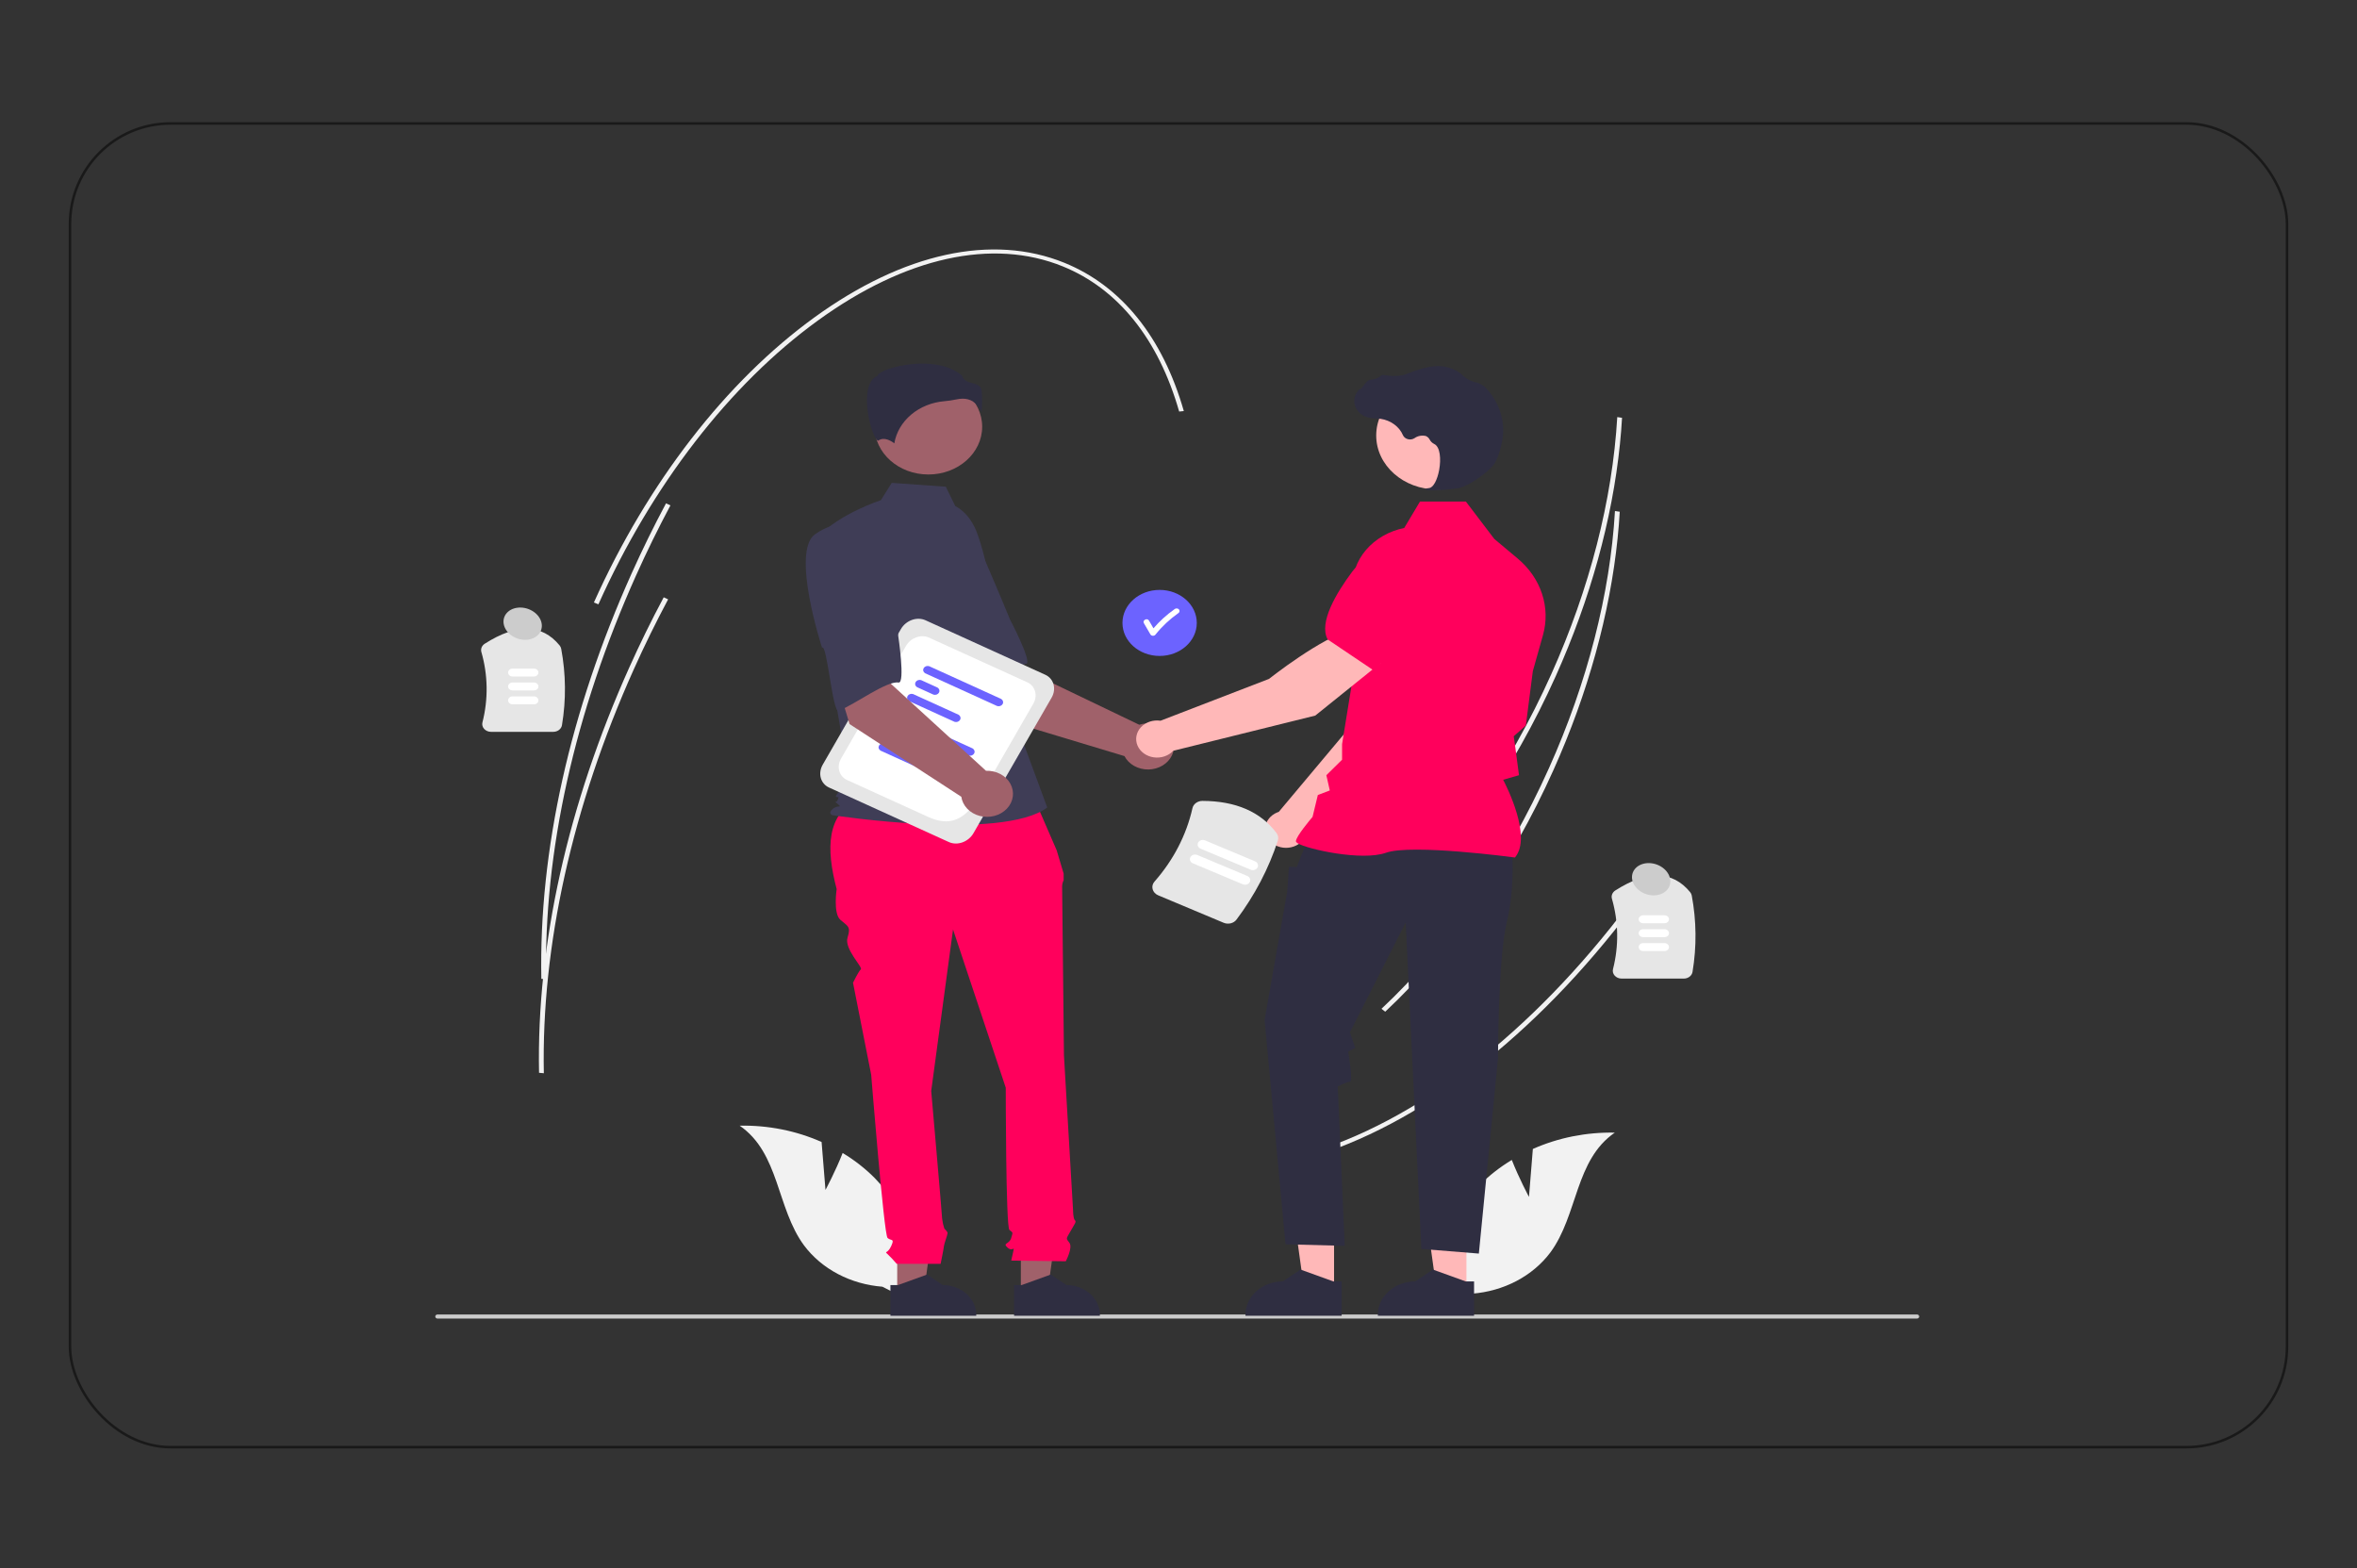 <?xml version="1.0" encoding="UTF-8"?> <svg xmlns="http://www.w3.org/2000/svg" width="926" height="616" viewBox="0 0 926 616" fill="none"><rect x="0" y="0" width="926" height="616" fill="#333333" stroke="none"/><rect x="27.5" y="48.5" width="871" height="520" rx="39.5" stroke="black" stroke-opacity="0.5"></rect><g clip-path="url(#clip0_2847_54)"><path d="M636.424 174.505C633.395 204.145 624.767 235.398 611.236 265.552C594.503 302.843 571.641 335.688 545.121 360.538L543.649 359.398C570.041 334.668 592.799 301.968 609.462 264.831C624.522 231.272 633.479 196.348 635.378 163.852L637.258 164.131C637.059 167.563 636.781 171.021 636.424 174.505Z" fill="#F2F2F2"></path><path d="M648.485 346.646C611.237 399.282 566.046 436.892 521.237 452.544L520.331 451.068C564.83 435.524 609.755 398.107 646.834 345.711L648.485 346.646Z" fill="#F2F2F2"></path><path d="M635.52 211.404C632.491 241.043 623.863 272.296 610.332 302.451C593.598 339.741 570.737 372.587 544.217 397.436L542.745 396.296C569.136 371.567 591.894 338.866 608.558 301.73C623.617 268.17 632.575 233.247 634.473 200.75L636.354 201.03C636.154 204.462 635.876 207.92 635.52 211.404Z" fill="#F2F2F2"></path><path d="M217.357 287.497H192.918C192.395 287.498 191.88 287.394 191.409 287.193C190.939 286.991 190.526 286.698 190.201 286.335C189.881 285.981 189.654 285.567 189.54 285.124C189.425 284.681 189.424 284.221 189.538 283.778C191.866 274.655 191.72 265.172 189.112 256.11C188.947 255.513 188.987 254.886 189.226 254.31C189.466 253.733 189.894 253.234 190.456 252.875C203.023 244.847 212.92 245.08 219.872 253.569C220.185 253.956 220.393 254.402 220.48 254.872C222.338 264.791 222.44 274.907 220.785 284.854C220.67 285.588 220.259 286.261 219.629 286.746C218.999 287.232 218.192 287.499 217.357 287.497Z" fill="#E6E6E6"></path><path d="M209.78 265.762H201.373C200.908 265.762 200.462 265.598 200.134 265.306C199.805 265.014 199.62 264.618 199.62 264.205C199.62 263.792 199.805 263.396 200.134 263.104C200.462 262.812 200.908 262.648 201.373 262.648H209.78C210.245 262.649 210.689 262.814 211.017 263.106C211.345 263.398 211.53 263.793 211.53 264.205C211.53 264.618 211.345 265.013 211.017 265.305C210.689 265.597 210.245 265.762 209.78 265.762Z" fill="white"></path><path d="M209.78 271.223H201.373C200.908 271.223 200.462 271.059 200.134 270.767C199.805 270.475 199.62 270.079 199.62 269.666C199.62 269.253 199.805 268.857 200.134 268.565C200.462 268.273 200.908 268.109 201.373 268.109H209.78C210.245 268.11 210.689 268.275 211.017 268.567C211.345 268.858 211.53 269.254 211.53 269.666C211.53 270.079 211.345 270.474 211.017 270.766C210.689 271.058 210.245 271.223 209.78 271.223Z" fill="white"></path><path d="M209.78 276.684H201.373C200.908 276.684 200.462 276.52 200.134 276.228C199.805 275.936 199.62 275.54 199.62 275.127C199.62 274.714 199.805 274.318 200.134 274.026C200.462 273.734 200.908 273.57 201.373 273.57H209.78C210.245 273.571 210.689 273.736 211.017 274.027C211.345 274.319 211.53 274.715 211.53 275.127C211.53 275.54 211.345 275.935 211.017 276.227C210.689 276.519 210.245 276.683 209.78 276.684Z" fill="white"></path><path d="M661.521 384.427H637.082C636.559 384.428 636.044 384.323 635.573 384.122C635.103 383.921 634.69 383.628 634.365 383.264C634.045 382.91 633.818 382.496 633.704 382.054C633.589 381.611 633.588 381.151 633.702 380.708C636.03 371.585 635.884 362.102 633.276 353.039C633.111 352.443 633.151 351.816 633.39 351.239C633.63 350.663 634.058 350.163 634.62 349.805C647.187 341.777 657.084 342.01 664.036 350.499C664.349 350.886 664.557 351.332 664.644 351.802C666.502 361.721 666.604 371.837 664.949 381.784C664.834 382.518 664.423 383.19 663.793 383.676C663.163 384.162 662.356 384.429 661.521 384.427Z" fill="#E6E6E6"></path><path d="M653.945 362.684H645.537C645.073 362.683 644.628 362.519 644.3 362.227C643.972 361.935 643.788 361.54 643.788 361.127C643.788 360.715 643.972 360.319 644.3 360.027C644.628 359.736 645.073 359.571 645.537 359.57H653.945C654.409 359.57 654.855 359.734 655.184 360.026C655.513 360.318 655.697 360.714 655.697 361.127C655.697 361.54 655.513 361.936 655.184 362.228C654.855 362.52 654.409 362.684 653.945 362.684Z" fill="white"></path><path d="M653.945 368.145H645.537C645.073 368.144 644.628 367.98 644.3 367.688C643.972 367.396 643.788 367.001 643.788 366.588C643.788 366.176 643.972 365.78 644.3 365.488C644.628 365.197 645.073 365.032 645.537 365.031H653.945C654.409 365.031 654.855 365.195 655.184 365.487C655.513 365.779 655.697 366.175 655.697 366.588C655.697 367.001 655.513 367.397 655.184 367.689C654.855 367.981 654.409 368.145 653.945 368.145Z" fill="white"></path><path d="M653.945 373.606H645.537C645.073 373.605 644.628 373.441 644.3 373.149C643.972 372.857 643.788 372.462 643.788 372.049C643.788 371.637 643.972 371.241 644.3 370.949C644.628 370.657 645.073 370.493 645.537 370.492H653.945C654.409 370.492 654.855 370.656 655.184 370.948C655.513 371.24 655.697 371.636 655.697 372.049C655.697 372.462 655.513 372.858 655.184 373.15C654.855 373.442 654.409 373.606 653.945 373.606Z" fill="white"></path><path d="M754 517.187C754 517.294 753.977 517.4 753.931 517.498C753.885 517.597 753.818 517.687 753.733 517.762C753.648 517.838 753.547 517.898 753.436 517.938C753.325 517.979 753.206 518 753.086 518H171.914C171.672 518 171.439 517.914 171.268 517.762C171.096 517.609 171 517.403 171 517.187C171 516.972 171.096 516.765 171.268 516.613C171.439 516.461 171.672 516.375 171.914 516.375H753.086C753.206 516.375 753.325 516.395 753.436 516.436C753.547 516.477 753.648 516.537 753.733 516.612C753.818 516.688 753.885 516.777 753.931 516.876C753.977 516.975 754 517.081 754 517.187Z" fill="#CCCCCC"></path><path d="M324.308 467.455L322.784 448.624C312.799 444.19 301.747 441.989 290.587 442.211C306.288 452.99 305.03 474.535 315.904 489.28C319.335 493.856 323.881 497.687 329.206 500.49C334.53 503.293 340.497 504.995 346.663 505.471L359.73 512.149C361.224 503.374 360.56 494.415 357.781 485.89C355.003 477.365 350.176 469.477 343.635 462.768C339.923 459.037 335.697 455.735 331.057 452.942C328.201 460.226 324.308 467.455 324.308 467.455Z" fill="#F2F2F2"></path><path d="M600.691 470.189L602.216 451.358C612.2 446.925 623.253 444.723 634.413 444.945C618.712 455.725 619.97 477.27 609.096 492.014C605.665 496.59 601.119 500.421 595.794 503.224C590.47 506.027 584.503 507.73 578.337 508.206L565.27 514.883C563.775 506.108 564.44 497.149 567.219 488.624C569.997 480.099 574.823 472.211 581.365 465.502C585.076 461.771 589.302 458.47 593.943 455.677C596.799 462.96 600.691 470.189 600.691 470.189Z" fill="#F2F2F2"></path><path d="M455.584 257.68C463.648 257.68 470.184 251.873 470.184 244.711C470.184 237.548 463.648 231.742 455.584 231.742C447.52 231.742 440.983 237.548 440.983 244.711C440.983 251.873 447.52 257.68 455.584 257.68Z" fill="#6C63FF"></path><path d="M463.079 239.306C462.859 239.119 462.567 239.016 462.263 239.016C461.96 239.016 461.668 239.119 461.448 239.306C458.35 241.5 455.568 244.025 453.163 246.823C452.573 245.808 451.982 244.793 451.392 243.779C450.711 242.608 448.721 243.642 449.402 244.812C450.265 246.296 451.128 247.78 451.992 249.264C452.096 249.416 452.242 249.541 452.417 249.628C452.591 249.715 452.787 249.76 452.987 249.76C453.187 249.76 453.384 249.715 453.558 249.628C453.732 249.541 453.878 249.416 453.983 249.264C456.545 246.059 459.608 243.193 463.079 240.754C463.293 240.561 463.413 240.301 463.413 240.03C463.413 239.758 463.293 239.498 463.079 239.306Z" fill="white"></path><path d="M390.254 281.489L368.236 250.776L393.732 238.648L400.423 262.081L447.572 284.711C449.433 284.116 451.45 284.015 453.375 284.42C455.3 284.825 457.05 285.719 458.413 286.993C459.776 288.266 460.692 289.865 461.05 291.593C461.408 293.321 461.192 295.105 460.429 296.726C459.665 298.347 458.387 299.735 456.751 300.723C455.114 301.71 453.189 302.252 451.211 302.285C449.233 302.317 447.288 301.837 445.611 300.904C443.935 299.971 442.6 298.625 441.77 297.03L390.254 281.489Z" fill="#A0616A"></path><path d="M352.151 213.937C345.233 222.958 369.818 255.752 369.818 255.752C371.015 253.459 382.464 279.209 384.382 277.688C389.832 273.365 398.363 261.323 403.105 260.786C405.817 260.479 396.815 243.395 396.815 243.395C396.815 243.395 392.701 233.307 387.119 220.421C385.617 216.752 383.094 213.48 379.785 210.91C376.476 208.34 372.489 206.555 368.195 205.722C368.195 205.722 359.069 204.915 352.151 213.937Z" fill="#3F3D56"></path><path d="M352.489 507.872L362.945 507.871L367.919 472.047L352.486 472.048L352.489 507.872Z" fill="#A0616A"></path><path d="M349.821 504.838L352.764 504.838L364.255 500.688L370.414 504.838H370.415C373.895 504.838 377.233 506.066 379.694 508.252C382.155 510.438 383.538 513.402 383.538 516.494V516.873L349.822 516.874L349.821 504.838Z" fill="#2F2E41"></path><path d="M401.067 507.872L411.523 507.871L416.498 472.047L401.065 472.048L401.067 507.872Z" fill="#A0616A"></path><path d="M398.399 504.838L401.343 504.838L412.833 500.688L418.992 504.838H418.993C422.473 504.838 425.811 506.066 428.272 508.252C430.733 510.438 432.116 513.402 432.116 516.494V516.873L398.4 516.874L398.399 504.838Z" fill="#2F2E41"></path><path d="M405.593 312.016L337.58 313.526C324.662 319.758 324.466 333.246 328.699 349.26C328.699 349.26 327.27 358.778 330.127 361.316C332.985 363.854 334.414 363.854 332.985 368.296C331.556 372.738 339.105 379.993 338.188 380.807C337.271 381.622 335.128 386.064 335.128 386.064L342.272 422.233C342.272 422.233 347.273 485.053 348.702 486.323C350.131 487.592 351.559 486.323 350.131 489.495C348.702 492.668 347.273 491.399 348.702 492.668C349.967 493.88 351.16 495.151 352.274 496.475H369.546C369.546 496.475 370.848 490.13 370.848 489.495C370.848 488.861 372.277 485.053 372.277 484.419C372.277 483.784 371.014 482.663 371.014 482.663C370.577 481.373 370.283 480.048 370.134 478.708C370.134 477.439 365.847 428.579 365.847 428.579L374.42 365.124L395.137 427.309C395.137 427.309 395.137 481.881 396.566 483.15C397.995 484.419 397.995 483.784 397.28 486.323C396.566 488.861 393.708 488.226 395.852 490.13C397.995 492.034 398.709 488.861 397.995 492.034L397.281 495.206L418.712 495.479C418.712 495.479 421.57 490.13 420.141 488.226C418.712 486.323 418.798 486.842 420.541 483.727C422.284 480.612 422.999 479.977 422.284 479.343C421.57 478.708 421.57 475.333 421.57 475.333L417.998 414.618C417.998 414.618 417.284 350.529 417.284 348.625C417.23 347.646 417.433 346.668 417.877 345.771V343.187L415.14 334.031L405.593 312.016Z" fill="#FF005C"></path><path d="M364.737 186.4C376.408 186.4 385.869 177.996 385.869 167.63C385.869 157.263 376.408 148.859 364.737 148.859C353.066 148.859 343.604 157.263 343.604 167.63C343.604 177.996 353.066 186.4 364.737 186.4Z" fill="#A0616A"></path><path d="M375.303 198.81C379.856 201.214 382.579 205.632 384.142 210.126C387.037 218.448 388.779 227.052 389.33 235.748L390.982 261.782L411.432 317.216C393.708 330.536 327.088 320.243 327.088 320.243C327.088 320.243 325.043 319.638 327.088 317.821C329.133 316.004 331.123 317.614 329.078 315.797C327.033 313.981 328.443 316.005 329.125 314.188C329.807 312.372 329.125 313.583 328.443 312.977C327.762 312.371 333.72 306.922 333.72 306.922L328.267 275.103L321.45 210.92C329.63 201.838 346.082 196.484 346.082 196.484L350.333 189.688L371.587 191.198L375.303 198.81Z" fill="#3F3D56"></path><path d="M382.157 157.662C383.799 158.75 385.016 160.268 385.636 162.003C385.874 159.168 385.889 156.322 385.681 153.485C385.432 151.492 383.852 151.043 382.023 150.524C380.371 150.055 378.502 149.524 377.999 147.589C371.357 141.849 359.793 142.139 351.879 144.141C347.525 145.243 345.019 146.658 344.795 147.487L344.748 147.658L344.571 147.737C341.215 149.227 340.561 153.935 340.604 157.622C340.686 164.567 343.386 172.456 344.907 173.097C344.988 173.13 345.008 173.117 345.043 173.091C347.333 171.466 350.127 173.215 351.355 174.166C352.08 169.849 354.412 165.872 357.979 162.871C361.546 159.869 366.143 158.016 371.035 157.607C372.633 157.47 374.217 157.234 375.778 156.901C376.57 156.719 377.383 156.624 378.201 156.618C379.609 156.599 380.989 156.963 382.157 157.662Z" fill="#2F2E41"></path><path d="M513.342 326.972L553.993 290.306L564.703 260.981L547.468 254.789C538.93 262.439 530.142 285.856 530.142 285.856L502.396 318.932C502.175 319.005 501.954 319.082 501.736 319.174C500.459 319.709 499.359 320.529 498.542 321.553C497.725 322.576 497.22 323.77 497.074 325.018C496.928 326.266 497.148 327.526 497.711 328.677C498.274 329.828 499.161 330.83 500.288 331.587C501.415 332.344 502.742 332.83 504.142 332.999C505.542 333.167 506.967 333.011 508.279 332.547C509.592 332.083 510.747 331.326 511.634 330.35C512.521 329.373 513.11 328.21 513.342 326.972Z" fill="#FFB8B8"></path><path d="M542.767 258.144L564.562 263.744L564.643 263.73C572.655 262.349 578.993 250.523 582.898 240.845C584.183 237.653 584.055 234.147 582.541 231.035C581.027 227.924 578.239 225.439 574.741 224.083C572.153 223.098 569.307 222.776 566.524 223.153C563.74 223.53 561.131 224.591 558.992 226.216L548.124 234.528L542.767 258.144Z" fill="#6C63FF"></path><path d="M524.119 506.784L512.397 506.784L506.821 466.625L524.121 466.626L524.119 506.784Z" fill="#FFB8B8"></path><path d="M527.109 503.387L523.809 503.387L510.928 498.734L504.024 503.387H504.024C500.122 503.387 496.38 504.764 493.622 507.214C490.863 509.664 489.313 512.988 489.312 516.453V516.878L527.108 516.879L527.109 503.387Z" fill="#2F2E41"></path><path d="M576.13 506.784L564.408 506.784L558.832 466.625L576.132 466.626L576.13 506.784Z" fill="#FFB8B8"></path><path d="M579.12 503.387L575.821 503.387L562.94 498.734L556.036 503.387H556.035C552.134 503.387 548.392 504.764 545.633 507.214C542.874 509.664 541.324 512.988 541.324 516.453V516.878L579.12 516.879L579.12 503.387Z" fill="#2F2E41"></path><path d="M594.003 333.802C594.003 333.802 595.372 348.391 591.95 362.372C588.528 376.353 588.528 415.728 588.528 415.728L581 492.456L558.416 490.632L552.257 362.372L530.358 405.531L532.411 411.609L529.676 413.129C529.676 413.129 531.726 424.982 530.358 424.982C528.989 424.982 525.567 426.806 525.567 426.806L528.305 489.417L505.037 488.809L496.824 400.668L505.721 350.214L506.405 340.489L509.485 340.601L511.053 336.537L513.933 329.547L594.003 333.802Z" fill="#2F2E41"></path><path d="M595.186 336.866L595.308 336.714C601.822 328.614 592.025 309.148 590.547 306.326L596.771 304.532L595.369 293.951L594.705 289.233L599.462 285.008L599.475 284.903L602.213 263.627L606.193 249.497C607.693 244.155 607.565 238.554 605.823 233.271C604.08 227.987 600.787 223.21 596.279 219.431L587.079 211.726L575.898 197.031H557.868L551.686 207.404C545.692 208.634 540.374 211.693 536.658 216.048C532.943 220.403 531.065 225.778 531.352 231.236L532.753 258.44L527.268 292.311L527.265 298.441L521.092 304.534L522.44 310.521L517.742 312.309L515.667 320.907C514.809 321.913 509.143 328.624 509.143 330.459C509.143 330.734 509.372 331 509.863 331.296C513.724 333.618 535.068 338.353 544.514 334.996C554.576 331.422 594.575 336.783 594.978 336.838L595.186 336.866Z" fill="#FF005C"></path><path d="M564.554 192.288C577.742 192.288 588.433 182.792 588.433 171.078C588.433 159.363 577.742 149.867 564.554 149.867C551.366 149.867 540.675 159.363 540.675 171.078C540.675 182.792 551.366 192.288 564.554 192.288Z" fill="#FFB8B8"></path><path d="M562.267 192.638C565.965 192.604 569.653 192.29 573.291 191.699C576.892 190.962 584.839 185.504 587.004 182.28C588.613 179.885 589.579 176.179 590.106 173.493C590.818 169.937 590.68 166.289 589.704 162.784C588.727 159.279 586.932 155.995 584.435 153.145C583.473 151.951 582.165 151.01 580.65 150.422C580.516 150.379 580.379 150.341 580.24 150.309C578.044 149.85 576.053 148.818 574.522 147.345C574.225 147.047 573.904 146.769 573.562 146.512C571.845 145.291 569.827 144.448 567.673 144.052C564.193 143.31 559.215 144.24 552.877 146.819C549.694 148.115 546.16 147.754 543.436 147.294C543.284 147.271 543.127 147.285 542.982 147.332C542.837 147.38 542.708 147.461 542.609 147.567C541.485 148.554 539.981 149.127 538.401 149.17C537.434 149.23 536.453 150.444 535.27 152.025C535.002 152.384 534.689 152.802 534.461 153.058L534.416 152.578L533.884 153.127C533.048 153.989 532.471 155.026 532.207 156.14C531.943 157.254 532.001 158.409 532.375 159.497C532.749 160.586 533.427 161.573 534.346 162.367C535.265 163.16 536.395 163.734 537.631 164.035C538.611 164.242 539.613 164.361 540.621 164.388C541.232 164.422 541.864 164.458 542.47 164.538C544.42 164.846 546.246 165.598 547.77 166.72C549.294 167.842 550.465 169.296 551.168 170.94C551.334 171.32 551.596 171.661 551.934 171.937C552.272 172.213 552.676 172.416 553.117 172.53C553.557 172.645 554.021 172.668 554.473 172.599C554.925 172.529 555.353 172.367 555.724 172.127C556.34 171.678 557.07 171.367 557.851 171.222C558.632 171.077 559.441 171.102 560.209 171.295C560.877 171.605 561.404 172.11 561.703 172.724C562.064 173.408 562.646 173.981 563.375 174.369C565.861 175.437 566.175 180.41 565.415 184.58C564.681 188.599 563.086 191.531 561.536 191.71C560.342 191.847 560.208 191.926 560.126 192.116L560.054 192.286L560.193 192.44C560.86 192.638 561.567 192.705 562.267 192.638Z" fill="#2F2E41"></path><path d="M542.456 260.412L530.977 247.422C519.286 250.282 498.54 266.706 498.54 266.706L455.936 283.128C454.514 282.916 453.054 283.04 451.704 283.488C450.353 283.937 449.159 284.693 448.242 285.681C447.325 286.67 446.717 287.855 446.48 289.119C446.243 290.382 446.384 291.678 446.891 292.878C447.397 294.077 448.25 295.136 449.364 295.95C450.477 296.763 451.813 297.302 453.235 297.511C454.658 297.72 456.117 297.593 457.467 297.142C458.816 296.69 460.008 295.932 460.923 294.941L516.733 281.111L542.456 260.412Z" fill="#FFB8B8"></path><path d="M539.705 263.388L557.815 245.455L558.821 232.749C559.008 230.253 558.406 227.762 557.082 225.554C555.759 223.347 553.766 221.513 551.331 220.259C548.016 218.579 544.107 218.079 540.393 218.861C536.68 219.643 533.439 221.648 531.326 224.471C524.927 233.038 518.043 244.62 521.585 251.15L521.621 251.217L539.705 263.388Z" fill="#FF005C"></path><path d="M372.78 330.79L325.709 309.377C322.36 307.854 321.251 303.814 323.236 300.372L353.928 247.143C355.913 243.7 360.251 242.139 363.6 243.662L410.67 265.075C414.019 266.598 415.128 270.638 413.143 274.08L382.452 327.309C380.467 330.752 376.128 332.313 372.78 330.79Z" fill="#E6E6E6"></path><path d="M364.737 320.948L332.756 306.4C329.62 304.974 328.581 301.19 330.44 297.966L355.938 253.744C357.797 250.52 361.861 249.058 364.997 250.484L403.623 268.055C406.758 269.482 407.797 273.265 405.938 276.489L392.086 300.513C383.806 314.874 378.704 327.302 364.737 320.948Z" fill="white"></path><path d="M380.548 296.796L352.222 283.91C351.876 283.691 351.63 283.368 351.529 283.001C351.428 282.634 351.479 282.247 351.673 281.911C351.867 281.575 352.191 281.312 352.585 281.17C352.979 281.028 353.417 281.017 353.82 281.138L382.146 294.024C382.493 294.243 382.739 294.566 382.839 294.933C382.94 295.3 382.889 295.687 382.695 296.023C382.501 296.359 382.178 296.622 381.783 296.764C381.389 296.906 380.951 296.917 380.548 296.796Z" fill="#6C63FF"></path><path d="M355.529 292.327L349.065 289.387C348.718 289.167 348.472 288.845 348.372 288.478C348.271 288.111 348.322 287.724 348.516 287.388C348.71 287.051 349.034 286.788 349.428 286.646C349.822 286.505 350.26 286.493 350.663 286.615L357.127 289.556C357.474 289.775 357.72 290.097 357.82 290.464C357.921 290.831 357.87 291.218 357.676 291.555C357.482 291.891 357.159 292.154 356.764 292.296C356.37 292.438 355.932 292.449 355.529 292.327Z" fill="#6C63FF"></path><path d="M363.821 303.012L345.908 294.863C345.561 294.644 345.315 294.321 345.214 293.954C345.114 293.587 345.165 293.2 345.359 292.864C345.553 292.528 345.876 292.265 346.27 292.123C346.665 291.981 347.103 291.97 347.506 292.091L365.419 300.24C365.765 300.46 366.011 300.782 366.112 301.149C366.213 301.516 366.162 301.903 365.968 302.239C365.774 302.576 365.45 302.839 365.056 302.981C364.662 303.122 364.224 303.134 363.821 303.012Z" fill="#6C63FF"></path><path d="M391.758 277.358L363.432 264.472C363.086 264.253 362.84 263.931 362.739 263.564C362.638 263.197 362.689 262.81 362.883 262.473C363.077 262.137 363.401 261.874 363.795 261.732C364.189 261.591 364.627 261.579 365.03 261.701L393.356 274.587C393.703 274.806 393.949 275.128 394.049 275.495C394.15 275.862 394.099 276.249 393.905 276.586C393.711 276.922 393.388 277.185 392.993 277.327C392.599 277.468 392.161 277.48 391.758 277.358Z" fill="#6C63FF"></path><path d="M366.739 272.882L360.275 269.941C359.928 269.722 359.682 269.399 359.582 269.032C359.481 268.665 359.532 268.278 359.726 267.942C359.92 267.606 360.243 267.343 360.638 267.201C361.032 267.059 361.47 267.048 361.873 267.17L368.337 270.11C368.684 270.329 368.93 270.652 369.03 271.019C369.131 271.386 369.08 271.773 368.886 272.109C368.692 272.445 368.369 272.708 367.974 272.85C367.58 272.992 367.142 273.003 366.739 272.882Z" fill="#6C63FF"></path><path d="M375.03 283.567L357.117 275.418C356.77 275.199 356.524 274.876 356.423 274.509C356.323 274.142 356.374 273.755 356.568 273.419C356.762 273.083 357.085 272.82 357.479 272.678C357.874 272.536 358.312 272.525 358.715 272.646L376.628 280.795C376.974 281.014 377.22 281.337 377.321 281.704C377.422 282.071 377.371 282.458 377.177 282.794C376.983 283.13 376.659 283.393 376.265 283.535C375.871 283.677 375.433 283.688 375.03 283.567Z" fill="#6C63FF"></path><path d="M333.774 284.45L323.14 249.286L351.556 244.508L350.028 268.644L387.366 302.792C389.342 302.721 391.3 303.161 392.999 304.061C394.699 304.96 396.067 306.279 396.937 307.857C397.808 309.435 398.142 311.204 397.9 312.948C397.658 314.692 396.85 316.336 395.574 317.679C394.298 319.022 392.61 320.006 390.716 320.512C388.821 321.018 386.802 321.023 384.904 320.527C383.006 320.031 381.312 319.055 380.027 317.718C378.743 316.381 377.925 314.742 377.671 312.999L333.774 284.45Z" fill="#A0616A"></path><path d="M320.232 209.859C310.586 216.622 322.966 254.456 322.966 254.456C324.883 252.587 327.111 280.202 329.454 279.262C336.112 276.589 348.317 267.374 353.022 268.125C355.713 268.555 352.894 249.859 352.894 249.859C352.894 249.859 352.375 239.14 351.401 225.36C351.206 221.459 349.904 217.666 347.616 214.333C345.327 210.999 342.126 208.235 338.311 206.296C338.311 206.296 329.878 203.095 320.232 209.859Z" fill="#3F3D56"></path><path d="M480.727 362.498L455.04 351.724C454.491 351.495 454.007 351.158 453.625 350.74C453.243 350.321 452.973 349.83 452.835 349.305C452.696 348.792 452.689 348.257 452.816 347.741C452.943 347.225 453.199 346.741 453.567 346.326C461.007 337.879 466.116 328.002 468.484 317.485C468.663 316.68 469.151 315.955 469.865 315.433C470.578 314.912 471.474 314.626 472.398 314.625C485.498 314.665 495.289 318.913 501.497 327.252C501.825 327.686 502.042 328.178 502.133 328.693C502.224 329.209 502.188 329.737 502.026 330.239C498.431 341.244 492.961 351.696 485.806 361.232C485.275 361.952 484.468 362.478 483.534 362.711C482.6 362.944 481.603 362.868 480.727 362.498Z" fill="#E6E6E6"></path><path d="M488.283 347.387L468.643 339.149C468.154 338.944 467.777 338.575 467.595 338.124C467.413 337.672 467.44 337.174 467.671 336.74C467.901 336.306 468.317 335.971 468.825 335.809C469.334 335.647 469.894 335.671 470.383 335.876L490.023 344.114C490.265 344.216 490.482 344.358 490.662 344.534C490.842 344.71 490.981 344.916 491.071 345.14C491.161 345.364 491.201 345.601 491.188 345.838C491.175 346.076 491.11 346.308 490.995 346.523C490.881 346.738 490.72 346.931 490.522 347.091C490.324 347.25 490.093 347.374 489.841 347.454C489.589 347.534 489.322 347.57 489.054 347.558C488.787 347.547 488.525 347.488 488.283 347.387Z" fill="white"></path><path d="M491.334 341.645L471.694 333.407C471.205 333.202 470.828 332.833 470.646 332.381C470.464 331.93 470.491 331.432 470.721 330.998C470.952 330.564 471.368 330.229 471.876 330.067C472.385 329.905 472.945 329.929 473.434 330.134L493.074 338.372C493.562 338.577 493.939 338.946 494.122 339.398C494.304 339.849 494.277 340.347 494.046 340.781C493.816 341.215 493.4 341.55 492.891 341.712C492.383 341.874 491.823 341.85 491.334 341.645Z" fill="white"></path><path d="M465.091 161.489L463.263 161.667C455.111 133.214 439.312 113.503 417.57 104.663C389.93 93.426 355.753 100.972 321.333 125.911C286.739 150.978 256.114 190.573 235.1 237.403L233.326 236.682C254.432 189.647 285.215 149.861 320.003 124.655C354.966 99.321 389.84 91.72 418.203 103.252C440.568 112.345 456.782 132.483 465.091 161.489Z" fill="#F2F2F2"></path><path d="M263.392 198.541C258.611 207.487 254.063 216.755 249.875 226.088C225.776 279.794 213.564 334.641 214.562 384.705L212.679 384.526C211.68 334.277 223.927 279.24 248.102 225.367C252.301 216.008 256.862 206.714 261.657 197.742L263.392 198.541Z" fill="#F2F2F2"></path><path d="M262.489 235.447C257.708 244.393 253.16 253.662 248.972 262.994C224.873 316.7 212.661 371.548 213.659 421.611L211.775 421.432C210.776 371.183 223.024 316.146 247.198 262.273C251.398 252.914 255.959 243.62 260.753 234.648L262.489 235.447Z" fill="#F2F2F2"></path><path d="M211.866 248.863C213.948 246.083 212.715 242.104 209.113 239.976C205.511 237.847 200.903 238.375 198.821 241.154C196.739 243.934 197.971 247.913 201.573 250.042C205.175 252.171 209.784 251.643 211.866 248.863Z" fill="#CCCCCC"></path><path d="M655.217 349.254C657.299 346.474 656.067 342.495 652.465 340.366C648.862 338.238 644.254 338.765 642.172 341.545C640.09 344.325 641.323 348.304 644.925 350.433C648.527 352.561 653.135 352.034 655.217 349.254Z" fill="#CCCCCC"></path></g><defs><clipPath id="clip0_2847_54"><rect width="583" height="420" fill="white" transform="translate(171 98)"></rect></clipPath></defs></svg> 